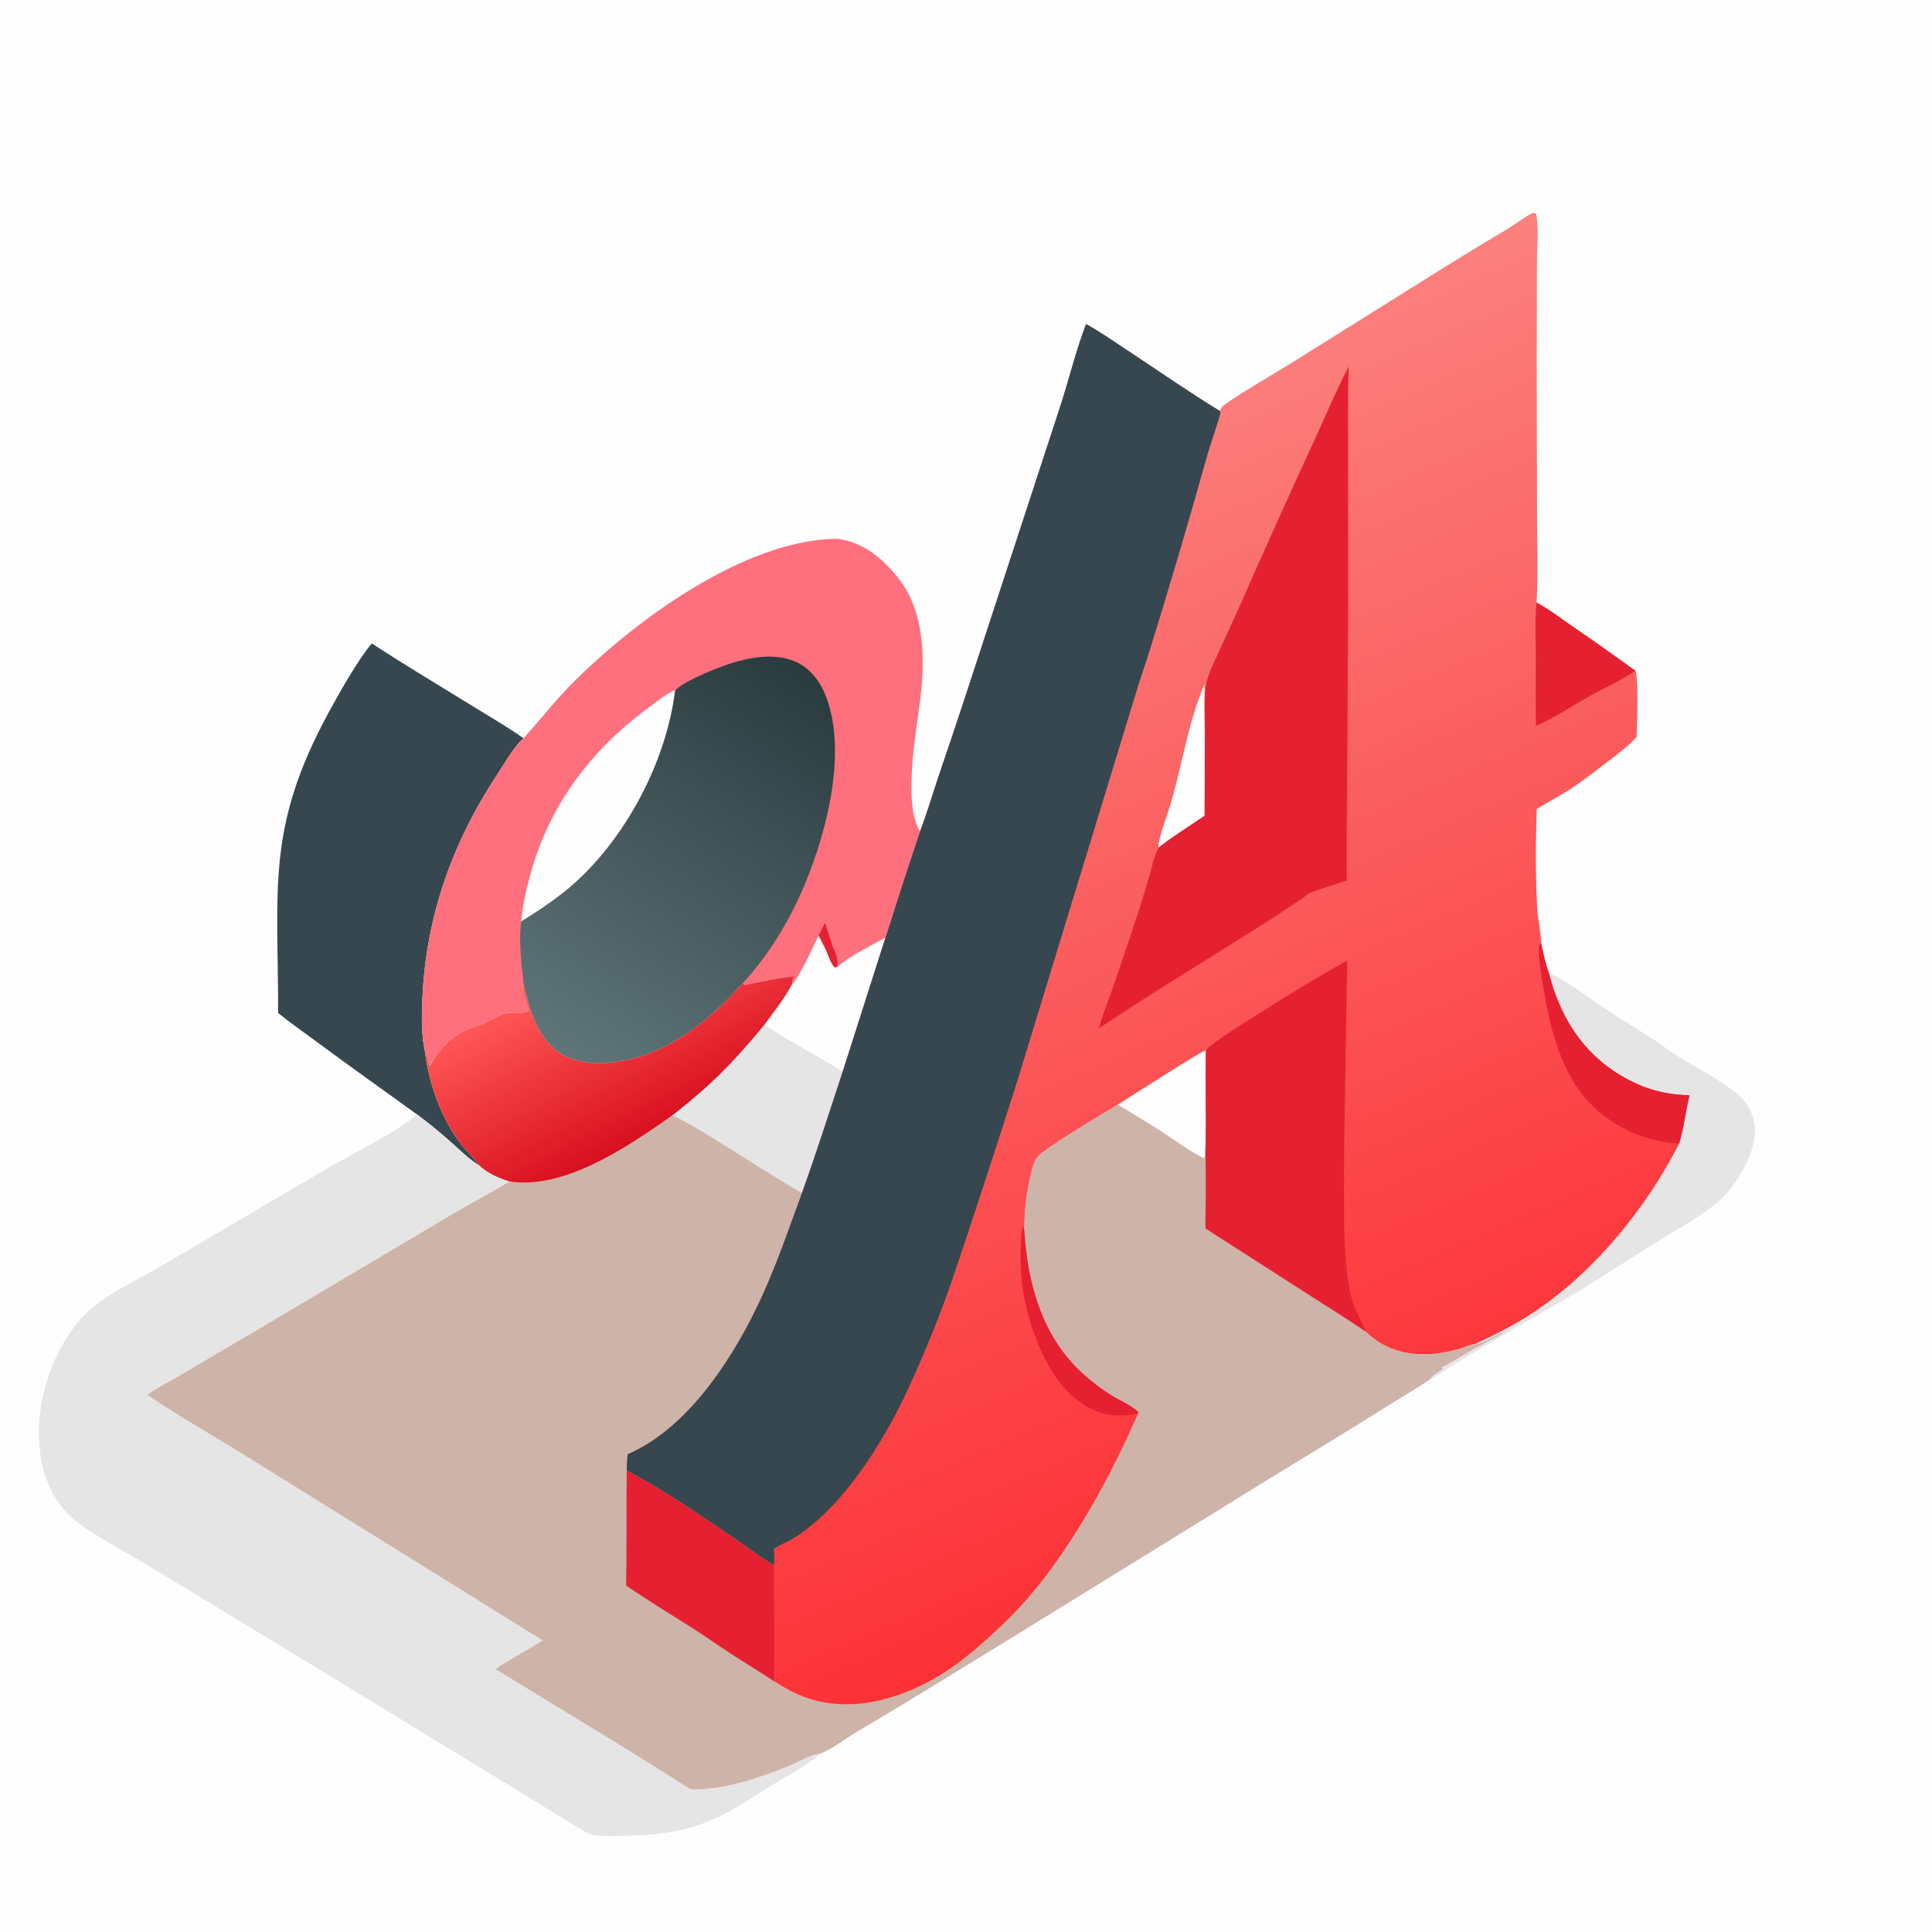 <?xml version="1.0" encoding="UTF-8"?> <svg xmlns="http://www.w3.org/2000/svg" xmlns:xlink="http://www.w3.org/1999/xlink" width="1024" height="1024"><path fill="#FEFEFE" d="M0 0L1024 0L1024 1024L0 1024L0 0Z"></path><path fill="#E6E5E5" d="M820.844 515.387C831.025 520.53 840.053 527.336 849.48 533.692C858.92 540.057 868.683 545.92 878.217 552.139C881.329 554.169 884.189 556.549 887.31 558.567C898.344 565.701 911.347 571.726 921.326 580.255C925.055 583.443 927.519 587.366 929.046 592.009C931.906 600.698 928.862 610.331 924.838 618.169C921.42 624.829 915.985 632.564 910.22 637.345C900.041 645.787 887.775 652.197 876.58 659.223C863.341 667.532 850.198 676.173 836.841 684.27C823.646 692.269 810.041 699.717 796.763 707.611C787.525 713.103 778.249 718.547 769.087 724.164C765.733 726.22 761.99 729.363 758.527 730.97C758.363 731.046 758.17 731.038 757.992 731.073C758.559 729.212 763.434 726.721 765.042 725.275L763.754 724.931C769.197 722.231 774.24 719.005 779.498 715.985C785.275 712.666 791.395 709.586 797.28 706.416C795.367 705.822 786.454 712.18 782.989 712.213C782.745 712.215 782.501 712.196 782.257 712.187C793.525 706.917 804.39 701.367 814.68 694.329C846.092 672.844 872.846 639.871 890.005 606.095C892.473 597.886 893.376 588.929 895.494 580.535C881.823 580.085 871.077 577.118 859.222 570.103C838.463 557.82 826.694 538.546 820.844 515.387Z"></path><path fill="#37474F" d="M197.082 341.049C215.01 352.747 233.463 363.731 251.681 374.98C260.276 380.288 269.205 385.432 277.438 391.285C271.947 396.337 267.682 404.252 263.553 410.501C239.751 446.524 225.715 485.955 223.881 529.326C223.505 538.209 223.217 548.453 225.196 557.11C227.371 574.106 233.462 591.854 243.799 605.641C247.041 609.965 251.08 613.658 254.282 617.915C248.254 614.251 243.055 608.871 237.766 604.238Q229.721 597.154 221.131 590.742C203.08 577.661 184.876 564.822 166.979 551.529C160.456 546.683 153.72 542.047 147.42 536.918C147.413 470.322 140.997 438.453 174.541 376.976C179.846 367.254 190.201 348.876 197.082 341.049Z"></path><path fill="#E6E5E5" d="M221.131 590.742Q229.721 597.154 237.766 604.238C243.055 608.871 248.254 614.251 254.282 617.915C258.689 621.929 264.44 624.416 270.071 626.178C260.081 632.298 249.59 637.686 239.505 643.683L135.921 705.12L94.202 729.665C88.879 732.847 83.029 735.596 78.047 739.264C95.886 751.356 114.894 762.049 133.178 773.484L287.666 869.491C279.404 874.66 270.635 879.263 262.506 884.588L328.422 924.825L352.26 939.685C357.03 942.677 361.741 945.996 366.77 948.525C384.624 948.386 402.259 942.453 418.604 935.817C423.321 933.901 430.142 929.723 435.053 929.341C434.894 929.485 434.737 929.631 434.577 929.773C428.012 935.597 418.018 940.692 410.49 945.41C383.718 962.189 371.454 971.196 338.26 972.761C330.82 973.112 322.803 973.479 315.39 972.785C313.748 972.632 312.488 972.23 311.069 971.396C298.33 963.9 285.804 955.963 273.158 948.298L151.292 873.903L78.779 829.948C67.633 823.229 56.082 817.039 45.187 809.922Q41.755 807.681 38.701 804.947Q35.646 802.214 33.039 799.051C22.435 786.269 19.351 767.388 20.968 751.245C22.896 731.997 31.023 711.303 44.501 697.191C54.172 687.066 72.473 678.527 84.92 671.294L173.797 619.075C188.758 610.367 207.958 601.469 221.131 590.742Z"></path><path fill="#FE707E" d="M443.702 285.576C457.277 287.121 467.902 296 476.19 306.461C489.9 323.766 490.406 348.703 487.883 369.667C485.839 386.651 478.298 426.064 487.622 440.591Q478.267 468.677 469.346 496.904L446.546 568.324C432.945 559.586 418.415 552.347 404.968 543.357C410.133 536.306 415.679 529.281 419.828 521.563C419.733 520.169 420.21 519.126 420.645 517.821C418.559 516.957 398.205 521.336 394.513 522.115L393.606 521.206C374.476 542.71 350.717 561.59 320.848 563.396C311.779 563.945 300.67 562.264 293.716 555.957C283.738 546.908 280.333 533.855 277.394 521.229C277.333 521.478 277.262 521.725 277.213 521.976C276.454 525.846 279.516 532.083 280.408 535.987C276.679 537.59 271.665 536.201 267.706 537.161C263.82 538.103 259.879 540.876 256.21 542.525C253.743 543.633 251.055 544.118 248.579 545.198Q247.289 545.749 246.042 546.39Q244.794 547.031 243.595 547.758Q242.396 548.486 241.252 549.296Q240.107 550.107 239.023 550.996Q237.939 551.886 236.92 552.85Q235.901 553.814 234.953 554.847Q234.005 555.881 233.133 556.979Q232.261 558.077 231.468 559.234C230.119 561.166 229.082 563.335 227.683 565.215C226.77 563.16 226.822 557.952 225.196 557.11C223.217 548.453 223.505 538.209 223.881 529.326C225.715 485.955 239.751 446.524 263.553 410.501C267.682 404.252 271.947 396.337 277.438 391.285C285.995 382.051 293.523 372.097 302.416 363.086C335.754 329.308 394.64 285.911 443.702 285.576Z"></path><path fill="#E52131" d="M433.824 495.927L437.291 489.088L441.495 502.009C443.175 505.512 444.319 508.556 443.749 512.471L442.554 512.861C440.449 511.229 438.881 506.203 437.791 503.704C436.671 501.068 435.136 498.482 433.824 495.927Z"></path><path fill="#FEFEFE" d="M433.824 495.927C435.136 498.482 436.671 501.068 437.791 503.704C438.881 506.203 440.449 511.229 442.554 512.861L443.749 512.471C450.937 506.401 461.108 501.536 469.346 496.904L446.546 568.324C432.945 559.586 418.415 552.347 404.968 543.357C410.133 536.306 415.679 529.281 419.828 521.563C422.718 519.794 431.925 500.064 433.824 495.927Z"></path><path fill="#FEFEFE" d="M276.283 488.411C277.152 478.298 279.77 467.511 282.782 457.84C293.087 424.75 313.912 397.426 341.502 376.766C346.52 373.008 351.61 368.787 357.173 365.861L357.793 366.358C352.87 405.824 329.107 449.383 297.726 473.79C290.858 479.131 283.682 483.845 276.283 488.411Z"></path><defs><linearGradient id="gradient_0" gradientUnits="userSpaceOnUse" x1="430.786" y1="357.211" x2="300.903" y2="559.683"><stop offset="0" stop-color="#2A3B3E"></stop><stop offset="1" stop-color="#5F7578"></stop></linearGradient></defs><path fill="url(#gradient_0)" d="M357.793 366.358C359.371 362.732 374.949 356.226 379.227 354.532C391.838 349.537 408.27 344.988 421.421 350.619C429.409 354.039 434.767 361.243 437.8 369.162C449.704 400.25 437.073 445.855 423.892 474.804C416.353 491.361 406.025 507.874 393.606 521.206C374.476 542.71 350.717 561.59 320.848 563.396C311.779 563.945 300.67 562.264 293.716 555.957C283.738 546.908 280.333 533.855 277.394 521.229C277.525 518.558 276.782 515.343 276.538 512.617C275.847 504.882 275.176 496.097 276.283 488.411C283.682 483.845 290.858 479.131 297.726 473.79C329.107 449.383 352.87 405.824 357.793 366.358Z"></path><path fill="#CEB3A8" d="M393.606 521.206L394.513 522.115C398.205 521.336 418.559 516.957 420.645 517.821C420.21 519.126 419.733 520.169 419.828 521.563C415.679 529.281 410.133 536.306 404.968 543.357C418.415 552.347 432.945 559.586 446.546 568.324C439.463 589.673 432.707 611.173 425.045 632.319C418.338 650.624 411.974 669.28 403.87 687.033C389.695 718.086 365.669 756.23 333.268 770.522C333.097 770.598 332.92 770.658 332.747 770.726C332.249 773.604 332.271 776.542 332.2 779.455C352.386 789.874 373.364 804.659 392.263 817.426C394.92 819.221 408.016 829.027 410.355 829.325L410.47 891.26C414.399 893.666 418.308 896.086 422.533 897.949C441.699 906.402 461.549 904.215 480.6 896.738C496.666 890.433 510.021 880.574 522.742 869.131C530.995 861.706 538.846 854.087 546.049 845.627C569.025 818.638 589.188 781.585 603.28 749.149L603.279 748.402C599.701 744.747 593.339 742.249 588.935 739.484C583.939 736.346 578.992 732.53 574.584 728.624C552.662 709.197 544.71 680.968 542.94 652.565Q542.886 648.63 543.087 644.7Q543.289 640.77 543.746 636.861Q544.203 632.953 544.913 629.082Q545.623 625.211 546.584 621.395C547.262 618.597 548.119 615.331 549.991 613.088C553.868 608.442 585.275 589.81 592.493 585.441C597.311 582.454 637.033 556.807 638.832 556.817L639.161 558.349C638.677 575.203 639.511 592.12 638.919 608.955C639.125 620.837 639.293 632.861 638.898 644.736L638.955 651.117L696.552 688.055C705.707 693.968 714.974 699.591 723.925 705.83C732.655 714.252 743.232 717.919 755.282 717.77C761.823 717.688 767.99 716.592 774.216 714.67C776.629 713.925 779.828 712.395 782.257 712.187C782.501 712.196 782.745 712.215 782.989 712.213C786.454 712.18 795.367 705.822 797.28 706.416C791.395 709.586 785.275 712.666 779.498 715.985C774.24 719.005 769.197 722.231 763.754 724.931L765.042 725.275C763.434 726.721 758.559 729.212 757.992 731.073C751.062 735.828 743.771 739.958 736.665 744.435C715.918 757.505 695.004 770.129 674.106 782.933L531.662 870.863C506.179 886.348 480.931 902.188 455.191 917.244C448.566 921.119 442.155 926.447 435.053 929.341C430.142 929.723 423.321 933.901 418.604 935.817C402.259 942.453 384.624 948.386 366.77 948.525C361.741 945.996 357.03 942.677 352.26 939.685L328.422 924.825L262.506 884.588C270.635 879.263 279.404 874.66 287.666 869.491L133.178 773.484C114.894 762.049 95.886 751.356 78.047 739.264C83.029 735.596 88.879 732.847 94.202 729.665L135.921 705.12L239.505 643.683C249.59 637.686 260.081 632.298 270.071 626.178C264.44 624.416 258.689 621.929 254.282 617.915C251.08 613.658 247.041 609.965 243.799 605.641C233.462 591.854 227.371 574.106 225.196 557.11C226.822 557.952 226.77 563.16 227.683 565.215C229.082 563.335 230.119 561.166 231.468 559.234Q232.261 558.077 233.133 556.979Q234.005 555.881 234.953 554.847Q235.901 553.814 236.92 552.85Q237.939 551.886 239.023 550.996Q240.107 550.107 241.252 549.296Q242.396 548.486 243.595 547.758Q244.794 547.031 246.042 546.39Q247.289 545.749 248.579 545.198C251.055 544.118 253.743 543.633 256.21 542.525C259.879 540.876 263.82 538.103 267.706 537.161C271.665 536.201 276.679 537.59 280.408 535.987C279.516 532.083 276.454 525.846 277.213 521.976C277.262 521.725 277.333 521.478 277.394 521.229C280.333 533.855 283.738 546.908 293.716 555.957C300.67 562.264 311.779 563.945 320.848 563.396C350.717 561.59 374.476 542.71 393.606 521.206Z"></path><path fill="#FEFEFE" d="M592.493 585.441C597.311 582.454 637.033 556.807 638.832 556.817L639.161 558.349C638.677 575.203 639.511 592.12 638.919 608.955C638.816 610.508 638.664 611.996 638.391 613.529L637.898 613.803C630.317 610.098 623.496 604.828 616.431 600.234C608.551 595.111 600.465 590.4 592.493 585.441Z"></path><path fill="#E6E5E5" d="M356.282 591.194C376.819 575.157 388.342 563.411 404.968 543.357C418.415 552.347 432.945 559.586 446.546 568.324C439.463 589.673 432.707 611.173 425.045 632.319C409.39 623.399 394.486 613.419 379.114 604.049C371.681 599.519 364.269 594.689 356.282 591.194Z"></path><path fill="#E52131" d="M332.2 779.455C352.386 789.874 373.364 804.659 392.263 817.426C394.92 819.221 408.016 829.027 410.355 829.325L410.47 891.26C402.93 886.232 395.145 881.572 387.549 876.629C380.644 872.135 373.947 867.339 366.989 862.921C355.22 855.446 343.306 848.23 331.819 840.32C332.247 820.045 331.863 799.739 332.2 779.455Z"></path><defs><linearGradient id="gradient_1" gradientUnits="userSpaceOnUse" x1="350.34" y1="597.024" x2="307.546" y2="514.323"><stop offset="0" stop-color="#D9101F"></stop><stop offset="1" stop-color="#FF5756"></stop></linearGradient></defs><path fill="url(#gradient_1)" d="M393.606 521.206L394.513 522.115C398.205 521.336 418.559 516.957 420.645 517.821C420.21 519.126 419.733 520.169 419.828 521.563C415.679 529.281 410.133 536.306 404.968 543.357C388.342 563.411 376.819 575.157 356.282 591.194C333.282 607.345 299.537 630.697 270.071 626.178C264.44 624.416 258.689 621.929 254.282 617.915C251.08 613.658 247.041 609.965 243.799 605.641C233.462 591.854 227.371 574.106 225.196 557.11C226.822 557.952 226.77 563.16 227.683 565.215C229.082 563.335 230.119 561.166 231.468 559.234Q232.261 558.077 233.133 556.979Q234.005 555.881 234.953 554.847Q235.901 553.814 236.92 552.85Q237.939 551.886 239.023 550.996Q240.107 550.107 241.252 549.296Q242.396 548.486 243.595 547.758Q244.794 547.031 246.042 546.39Q247.289 545.749 248.579 545.198C251.055 544.118 253.743 543.633 256.21 542.525C259.879 540.876 263.82 538.103 267.706 537.161C271.665 536.201 276.679 537.59 280.408 535.987C279.516 532.083 276.454 525.846 277.213 521.976C277.262 521.725 277.333 521.478 277.394 521.229C280.333 533.855 283.738 546.908 293.716 555.957C300.67 562.264 311.779 563.945 320.848 563.396C350.717 561.59 374.476 542.71 393.606 521.206Z"></path><defs><linearGradient id="gradient_2" gradientUnits="userSpaceOnUse" x1="735.153" y1="784.988" x2="502.075" y2="248.319"><stop offset="0" stop-color="#FC3136"></stop><stop offset="1" stop-color="#FB807E"></stop></linearGradient></defs><path fill="url(#gradient_2)" d="M646.542 217.814C647.357 215.513 648.597 214.729 650.565 213.389C661.826 205.722 673.892 199.01 685.458 191.79L756.386 147.39Q777.563 134.084 799.069 121.316C802.207 119.421 809.06 114.332 811.895 113.173C812.59 112.889 812.712 112.916 813.36 112.855L814.194 113.337C815.696 121.444 814.654 131.352 814.623 139.656L814.501 190.916L814.662 274.231C814.694 289.183 815.309 304.457 814.411 319.369C820.903 322.779 827.02 327.546 833.056 331.715Q850.111 343.388 866.811 355.562C868.603 359.84 867.607 384.514 867.446 390.517C863.346 395.275 858.125 399.056 853.167 402.868C846.082 408.316 838.971 413.955 831.444 418.786C825.911 422.336 820.035 425.306 814.487 428.804C813.944 446.066 813.82 464.006 814.726 481.248C815.051 487.443 816.688 493.73 816.825 499.856C817.936 505.112 818.966 510.335 820.844 515.387C826.694 538.546 838.463 557.82 859.222 570.103C871.077 577.118 881.823 580.085 895.494 580.535C893.376 588.929 892.473 597.886 890.005 606.095C872.846 639.871 846.092 672.844 814.68 694.329C804.39 701.367 793.525 706.917 782.257 712.187C779.828 712.395 776.629 713.925 774.216 714.67C767.99 716.592 761.823 717.688 755.282 717.77C743.232 717.919 732.655 714.252 723.925 705.83C714.974 699.591 705.707 693.968 696.552 688.055L638.955 651.117L638.898 644.736C639.293 632.861 639.125 620.837 638.919 608.955C639.511 592.12 638.677 575.203 639.161 558.349L638.832 556.817C637.033 556.807 597.311 582.454 592.493 585.441C585.275 589.81 553.868 608.442 549.991 613.088C548.119 615.331 547.262 618.597 546.584 621.395Q545.623 625.211 544.913 629.082Q544.203 632.953 543.746 636.861Q543.289 640.77 543.087 644.7Q542.886 648.63 542.94 652.565C544.71 680.968 552.662 709.197 574.584 728.624C578.992 732.53 583.939 736.346 588.935 739.484C593.339 742.249 599.701 744.747 603.279 748.402L603.28 749.149C589.188 781.585 569.025 818.638 546.049 845.627C538.846 854.087 530.995 861.706 522.742 869.131C510.021 880.574 496.666 890.433 480.6 896.738C461.549 904.215 441.699 906.402 422.533 897.949C418.308 896.086 414.399 893.666 410.47 891.26L410.355 829.325C408.016 829.027 394.92 819.221 392.263 817.426C373.364 804.659 352.386 789.874 332.2 779.455C332.271 776.542 332.249 773.604 332.747 770.726C332.92 770.658 333.097 770.598 333.268 770.522C365.669 756.23 389.695 718.086 403.87 687.033C411.974 669.28 418.338 650.624 425.045 632.319C432.707 611.173 439.463 589.673 446.546 568.324L469.346 496.904Q478.266 468.677 487.622 440.591C491.215 431.407 493.996 421.831 497.114 412.472Q505.005 389.414 512.589 366.254L561.429 216.939C566.402 202.02 569.996 186.387 575.637 171.742C583.326 175.994 590.677 181.141 598.008 185.982C614.172 196.656 630 207.717 646.542 217.814Z"></path><path fill="#FEFEFE" d="M638.483 362.369C638.456 372.127 638.282 381.91 638.585 391.664L638.488 432.312C630.437 437.959 621.685 443.171 614.03 449.313C613.62 445.2 618.634 432.141 620.109 427.279C624.748 411.988 627.519 396.209 631.987 380.895Q634.73 371.455 638.483 362.369Z"></path><path fill="#E52131" d="M603.28 749.149C595.898 750.852 587.777 750.739 580.73 747.8C565.093 741.277 555.722 726.083 549.678 710.969Q548.447 707.939 547.384 704.846Q546.32 701.754 545.429 698.607Q544.537 695.461 543.819 692.27Q543.101 689.079 542.56 685.854Q542.018 682.628 541.655 679.378Q541.291 676.128 541.106 672.863Q540.921 669.598 540.916 666.327Q540.911 663.057 541.085 659.791C541.219 656.8 541.058 652.911 542.24 650.13L542.94 652.565C544.71 680.968 552.662 709.197 574.584 728.624C578.992 732.53 583.939 736.346 588.935 739.484C593.339 742.249 599.701 744.747 603.279 748.402L603.28 749.149Z"></path><path fill="#E52131" d="M814.411 319.369C820.903 322.779 827.02 327.546 833.056 331.715Q850.111 343.388 866.811 355.562C858.986 360.794 850.32 364.586 842.123 369.18C832.922 374.337 823.786 380.562 814.103 384.734C813.749 372.288 814.01 359.759 813.989 347.305C813.973 338.107 813.439 328.516 814.411 319.369Z"></path><path fill="#E52131" d="M890.005 606.095Q888.395 606.017 886.789 605.867Q885.184 605.716 883.587 605.492Q881.991 605.268 880.406 604.971Q878.821 604.675 877.251 604.306Q875.682 603.938 874.13 603.498Q872.579 603.058 871.05 602.548Q869.52 602.038 868.016 601.459Q866.511 600.88 865.034 600.232Q863.557 599.585 862.112 598.871Q860.666 598.157 859.255 597.378Q857.843 596.599 856.468 595.756Q855.094 594.914 853.759 594.009Q852.425 593.105 851.132 592.14Q849.84 591.176 848.594 590.153Q847.347 589.131 846.148 588.053Q844.949 586.975 843.801 585.843C827.301 569.66 821.407 544.319 817.831 522.28C816.841 516.184 815.628 509.935 815.599 503.745C815.591 501.985 815.563 501.125 816.825 499.856C817.936 505.112 818.966 510.335 820.844 515.387C826.694 538.546 838.463 557.82 859.222 570.103C871.077 577.118 881.823 580.085 895.494 580.535C893.376 588.929 892.473 597.886 890.005 606.095Z"></path><path fill="#E52131" d="M639.161 558.349C639.27 557.855 639.368 556.722 639.609 556.331C641.77 552.832 664.97 538.687 669.827 535.595C684.227 526.426 699.067 517.354 714.037 509.154L712.814 585.974Q712.264 610.086 712.386 634.204C712.41 651.517 712.19 669.039 715.891 686.057C717.503 693.469 721.163 699.006 723.925 705.83C714.974 699.591 705.707 693.968 696.552 688.055L638.955 651.117L638.898 644.736C639.293 632.861 639.125 620.837 638.919 608.955C639.511 592.12 638.677 575.203 639.161 558.349Z"></path><path fill="#E52131" d="M638.585 391.664C639.24 382.118 637.365 370.41 639.595 361.318C640.985 355.652 643.873 350.2 646.273 344.897C650.316 335.964 654.493 327.084 658.443 318.111Q677.45 274.924 697.219 232.08C703.019 219.538 708.414 206.509 714.83 194.281C714.304 209.415 714.542 224.621 714.527 239.764L714.515 323.229L713.94 425.375C713.888 439.151 713.554 452.946 713.782 466.718C706.99 469.02 699.579 470.914 693.08 473.88C690.083 476.724 685.905 479.051 682.441 481.35Q670.37 489.406 658.027 497.038C632.769 512.95 607.24 528.486 582.408 545.046C583.981 539.162 586.364 533.411 588.367 527.656Q594.348 510.592 600.051 493.433C602.914 484.643 605.793 475.827 608.441 466.972C610.138 461.298 611.357 454.527 614.03 449.313C621.685 443.171 630.437 437.959 638.488 432.312L638.585 391.664Z"></path><path fill="#37474F" d="M575.637 171.742C583.326 175.994 590.677 181.141 598.008 185.982C614.172 196.656 630 207.717 646.542 217.814C646.652 218.111 646.862 218.39 646.871 218.707C646.909 219.919 640.903 237.587 640.018 240.761Q625.575 292.597 609.589 343.979C607.293 351.485 604.625 358.874 602.352 366.388L539.108 573.246Q522.406 625.874 504.745 678.188Q494.405 708.013 481.084 736.631C469.571 761.641 450.777 792.072 429.16 809.207C426.037 811.682 422.793 814.102 419.298 816.03C416.332 817.666 412.823 819.036 410.1 821.006C410.537 823.787 410.428 826.524 410.355 829.325C408.016 829.027 394.92 819.221 392.263 817.426C373.364 804.659 352.386 789.874 332.2 779.455C332.271 776.542 332.249 773.604 332.747 770.726C332.92 770.658 333.097 770.598 333.268 770.522C365.669 756.23 389.695 718.086 403.87 687.033C411.974 669.28 418.338 650.624 425.045 632.319C432.707 611.173 439.463 589.673 446.546 568.324L469.346 496.904Q478.266 468.677 487.622 440.591C491.215 431.407 493.996 421.831 497.114 412.472Q505.005 389.414 512.589 366.254L561.429 216.939C566.402 202.02 569.996 186.387 575.637 171.742Z"></path></svg> 